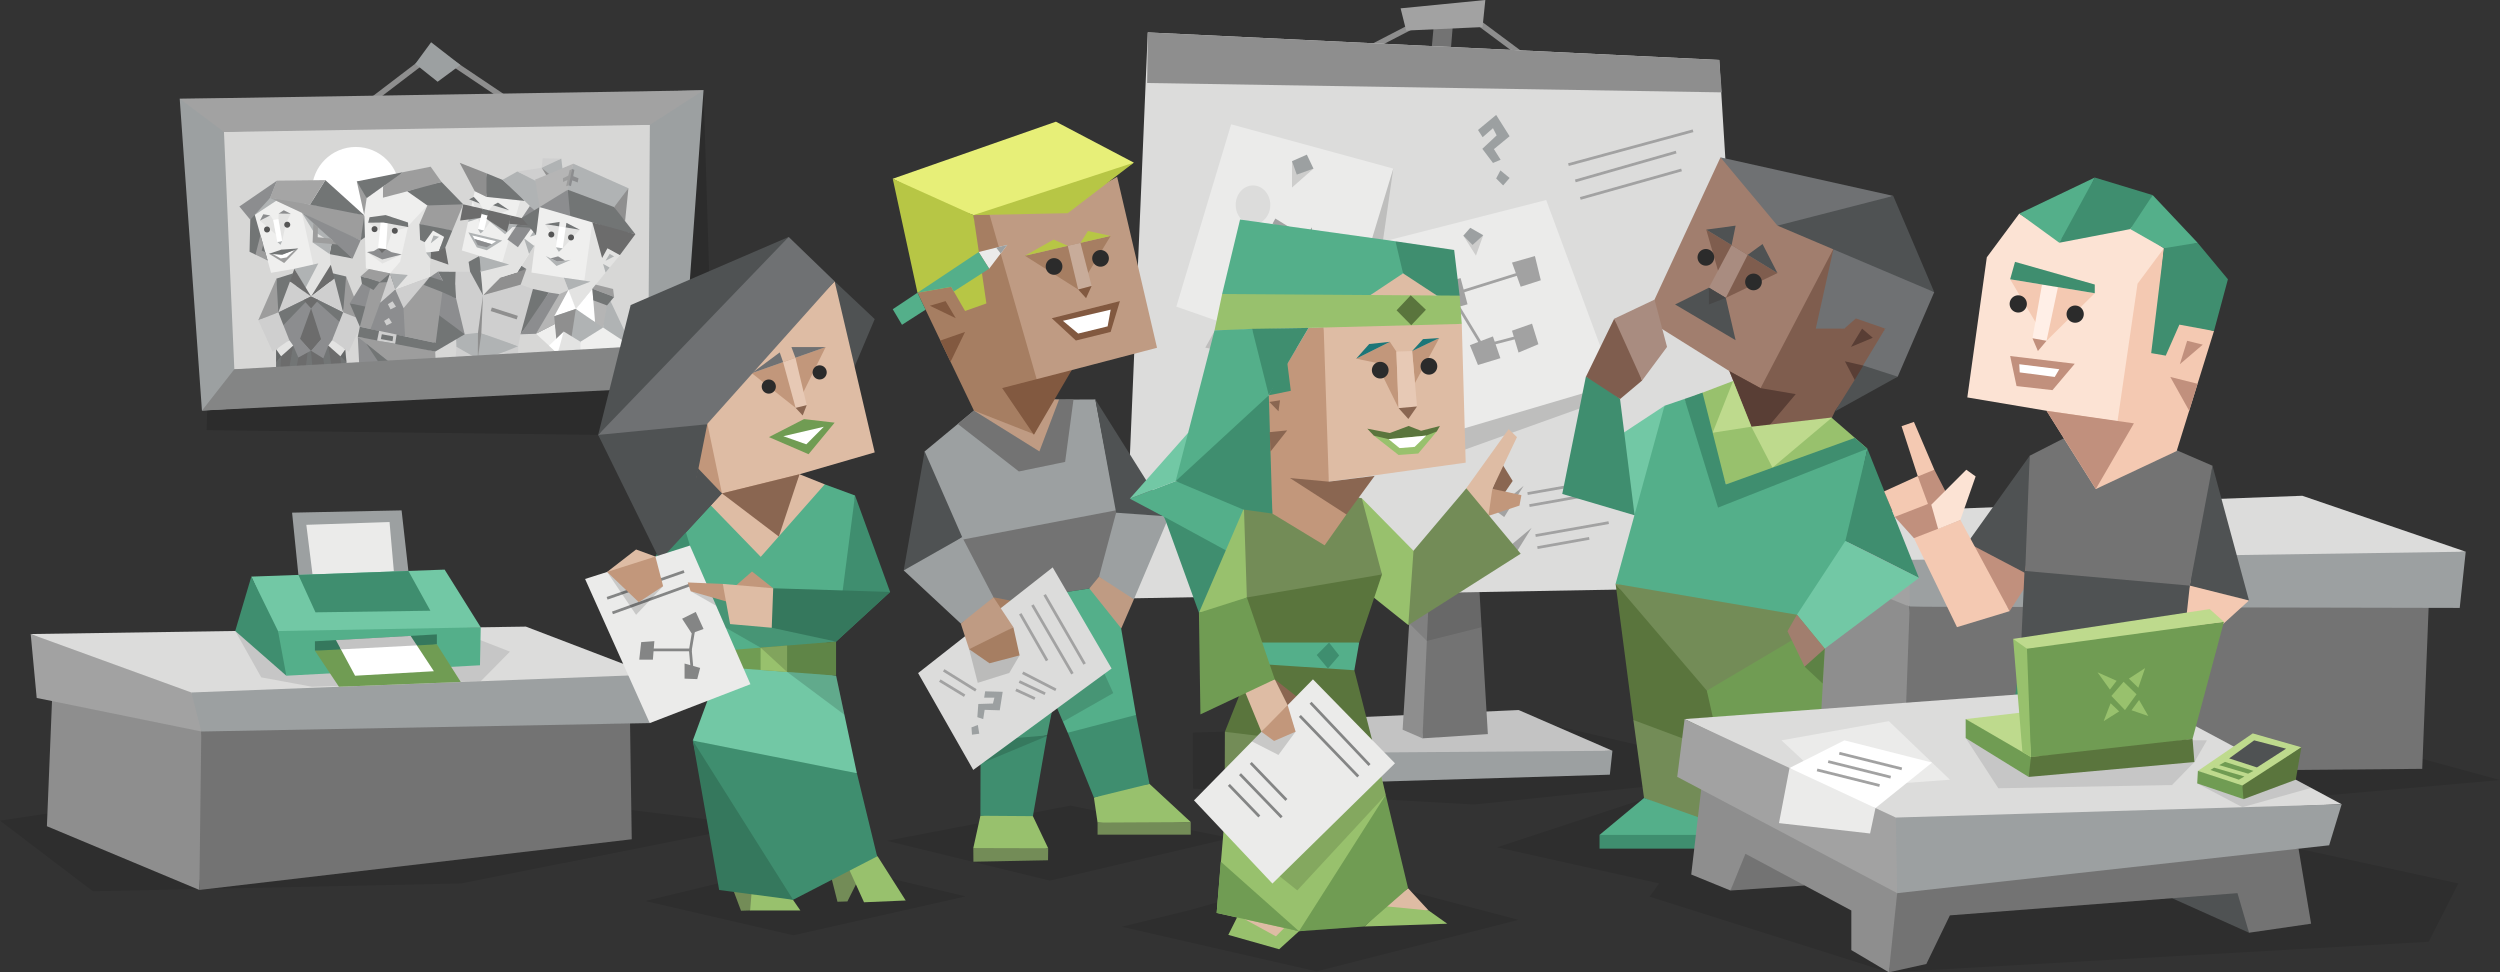<svg id="illustration" xmlns="http://www.w3.org/2000/svg" xmlns:xlink="http://www.w3.org/1999/xlink" viewBox="0 0 899.92 350"><rect x="0" y="0" width="899.92" height="350" fill="#333333" stroke="none"/><defs><style>.cls-1,.cls-37,.cls-46,.cls-47,.cls-75{fill:none;}.cls-1{clip-rule:evenodd;}.cls-10,.cls-11,.cls-12,.cls-13,.cls-14,.cls-15,.cls-16,.cls-17,.cls-2,.cls-20,.cls-21,.cls-22,.cls-23,.cls-24,.cls-25,.cls-27,.cls-28,.cls-29,.cls-3,.cls-30,.cls-31,.cls-33,.cls-34,.cls-35,.cls-36,.cls-37,.cls-38,.cls-39,.cls-4,.cls-40,.cls-41,.cls-42,.cls-43,.cls-44,.cls-45,.cls-5,.cls-51,.cls-6,.cls-65,.cls-66,.cls-67,.cls-68,.cls-69,.cls-7,.cls-70,.cls-71,.cls-72,.cls-73,.cls-74,.cls-77,.cls-78,.cls-79,.cls-8,.cls-80,.cls-81,.cls-9{fill-rule:evenodd;}.cls-2{opacity:0.1;}.cls-3{fill:#8e8e8e;}.cls-32,.cls-4{fill:#737373;}.cls-5,.cls-52{fill:#dcdcdb;}.cls-49,.cls-6{fill:#a2a2a2;}.cls-48,.cls-7{fill:#9ca0a1;}.cls-8{fill:#709c53;}.cls-50,.cls-9{fill:#ebebea;}.cls-10{fill:#72c8a5;}.cls-11,.cls-62{fill:#3f8e6f;}.cls-12,.cls-61{fill:#54af8a;}.cls-13{fill:#35785d;}.cls-14,.cls-18,.cls-45{fill:#fff;}.cls-15{fill:#c3c3c3;}.cls-16{opacity:0.14;}.cls-17{fill:#cdcdcc;}.cls-19{clip-path:url(#clip-path);}.cls-20,.cls-63{fill:#4f5253;}.cls-21{opacity:0.05;}.cls-22{fill:#474747;}.cls-23{fill:#6f7173;}.cls-24,.cls-76{fill:#848585;}.cls-25,.cls-45{opacity:0.2;}.cls-26,.cls-27{fill:#2b2b2b;}.cls-28,.cls-57{fill:#825940;}.cls-29{fill:#bb8e2d;}.cls-30{fill:#e4c728;}.cls-31{fill:#8c7c2f;}.cls-33{fill:#cbac14;}.cls-34{fill:#b2879c;}.cls-35{fill:#734d60;}.cls-36{fill:#593e35;}.cls-37{stroke:#000;stroke-width:1.35px;}.cls-37,.cls-46,.cls-47,.cls-75{stroke-miterlimit:10;}.cls-38{fill:#debca4;}.cls-39{fill:#27788b;}.cls-40{fill:#8a6651;}.cls-41{fill:#3a9fb9;}.cls-42{fill:#369395;}.cls-43{fill:#50a8a9;}.cls-44{fill:#1c7678;}.cls-46{stroke:#8e8e8e;stroke-width:2px;}.cls-47{stroke:#a2a2a2;}.cls-51{opacity:0.13;}.cls-53,.cls-65{fill:#98c16d;}.cls-54,.cls-70{fill:#738c57;}.cls-55{fill:#bf9b83;}.cls-56{fill:#a67e62;}.cls-58{fill:#c8ac9a;}.cls-59{fill:#e7ef78;}.cls-60{fill:#b7c645;}.cls-64,.cls-77{opacity:0.15;}.cls-66{fill:#a17e6e;}.cls-67{fill:#7f5d4e;}.cls-68{fill:#a98c80;}.cls-69{fill:#beda8d;}.cls-71{fill:#5a753d;}.cls-72{opacity:0.17;}.cls-73{fill:#c2977b;}.cls-74{fill:#e7c9b5;}.cls-75{stroke:#848585;}.cls-78{fill:#c1907d;}.cls-79{fill:#f4c9b2;}.cls-80{fill:#fce3d4;}.cls-81{fill:#ffefe7;}</style><clipPath id="clip-path"><polygon class="cls-1" points="74.83 44.94 239.95 41.06 236.51 130.5 81.65 136.36 74.83 44.94"/></clipPath></defs><title>diplomats_Advocate_INFJ_workplace_habits</title><g id="table"><polygon class="cls-2" points="0 295.4 115.92 277.97 271.49 297.01 165.86 318.02 33.42 320.82 0 295.4"/><polygon class="cls-2" points="428.46 327.56 478.75 313.27 546.58 331.11 473.92 349.67 403.79 333.6 428.46 327.56"/><polygon class="cls-2" points="594.58 286.67 538.92 305 597.25 318 593.8 322.77 679.92 350 874.25 339 884.92 318.02 827.4 305.5 671.6 296.51 594.58 286.67"/><polygon class="cls-2" points="232.25 324.33 292.92 309.67 347.58 322.67 285.58 336.67 232.25 324.33"/><polygon class="cls-2" points="319.25 302.67 385.25 290 442.92 301.67 377.92 317 319.25 302.67"/><polygon class="cls-3" points="72.49 261.16 73.82 284.83 71.76 320.35 16.88 297.41 19.1 243.04 72.49 261.16"/><polygon class="cls-4" points="72.49 261.16 71.76 320.35 227.41 302.11 226.79 260.29 72.49 261.16"/><polygon class="cls-5" points="11.05 228.23 72.49 258.76 135.12 250.38 234.44 242.83 189.3 225.56 11.05 228.23"/><polygon class="cls-6" points="68.87 249.27 73.57 257.83 72.49 263.32 13.21 251.24 11.05 228.23 68.87 249.27"/><polygon class="cls-7" points="72.49 263.32 233.88 260.29 234.44 242.83 68.87 249.27 72.49 263.32"/><polygon class="cls-2" points="84.67 227.13 94.04 243.83 112.28 247.2 173.05 245.22 183.58 234.57 160 225.4 84.67 227.13"/><polygon class="cls-8" points="158.97 221.65 163.65 221.47 165 223 159.51 223.26 158.97 221.65"/><polygon class="cls-8" points="158.25 220.21 162.66 220.12 161.49 218.76 157.35 218.76 158.25 220.21"/><polygon class="cls-7" points="107.41 206.94 105.14 184.54 144.56 183.72 147 205.51 129.71 208.3 107.41 206.94"/><polygon class="cls-9" points="112.49 206.76 110.27 188.92 140.22 187.9 141.78 205.7 129.09 207.24 112.49 206.76"/><polygon class="cls-10" points="90.47 207.56 160.05 205.04 173.05 225.81 100.08 229.31 90.47 207.56"/><polygon class="cls-11" points="90.47 207.56 84.67 227.13 103.07 243.24 103.37 233.21 100.08 227.15 90.47 207.56"/><polygon class="cls-12" points="100.08 227.15 103.07 243.24 172.78 239.48 173.05 225.81 100.08 227.15"/><polygon class="cls-13" points="113.36 234.24 113.36 230.84 157.26 228.35 157.26 231.94 135.48 235.24 113.36 234.24"/><polygon class="cls-8" points="113.36 234.24 122 247.2 165.86 245.47 157.26 231.94 113.36 234.24"/><polygon class="cls-11" points="107.41 206.94 113.56 220.42 154.92 219.84 147 205.51 107.41 206.94"/><polygon class="cls-14" points="122 231.49 122.72 233.75 127.82 243.24 156.18 241.62 150.06 232.32 146.73 229.97 122 231.49"/><polygon class="cls-15" points="122.72 233.75 150.06 232.32 147.81 228.89 120.92 230.41 122.72 233.75"/><polygon class="cls-3" points="687.42 218.4 655.42 199.4 655.42 265.78 685.23 278.37 688.58 241.24 687.42 218.4"/><polygon class="cls-5" points="887.58 198.59 828.76 178.46 649.42 185.13 687.42 203.53 748.93 204.97 887.58 198.59"/><polygon class="cls-6" points="687.42 201.53 649.42 185.13 649.42 203.06 687.42 218.4 689.42 209.33 687.42 201.53"/><polygon class="cls-2" points="899.92 280.79 808.93 288.81 651.79 288.03 630.64 267.81 707.5 263.25 845.59 265.98 899.92 280.79"/><polygon class="cls-4" points="874.25 218.17 871.92 276.76 685.23 278.37 687.42 218.4 800.92 212.25 874.25 218.17"/><polygon class="cls-7" points="887.58 198.59 687.42 201.53 687.42 218.4 885.42 218.83 887.58 198.59"/><polygon class="cls-16" points="253.26 32.5 257.08 157.06 74.37 154.84 75.25 125.19 253.26 32.5"/><polygon class="cls-17" points="74.83 44.94 239.95 41.06 236.51 130.5 81.65 136.36 74.83 44.94"/><circle class="cls-18" cx="128.08" cy="68.69" r="15.79"/><g class="cls-19"><polygon class="cls-20" points="118.22 98.02 124.59 99.53 124.69 107.69 123.51 112.46 119.58 105.17 118.22 98.02"/><polygon class="cls-20" points="123.96 122.78 125.98 142.78 125.48 144.28 126.27 145.62 121.74 145.08 117.66 145.92 117.29 143.95 116.38 143 112.82 136.19 108.62 143.57 107.16 144.84 106.5 146.86 103 145.92 99.32 146.53 99.66 144.67 99.33 143.31 99.39 125.74 102.36 117.64 123.96 122.78"/><polygon class="cls-21" points="139.83 150.24 113.55 144.52 88.64 152.53 112.44 160.43 139.83 150.24"/><polygon class="cls-10" points="123.74 145.7 124.1 148.17 125.45 148.77 130.31 148.69 130.31 152.62 119.76 152.72 119.83 148.99 120.56 145.84 123.74 145.7"/><polygon class="cls-13" points="119.83 148.99 121.25 151.84 125.45 148.77 123.74 145.7 122.16 145.02 119.88 145.84 119.83 148.99"/><polygon class="cls-2" points="123.74 145.7 119.88 145.84 119.83 147.87 123.74 145.7"/><polygon class="cls-10" points="100.72 146.59 100.37 149.06 99.02 149.66 96.18 149.59 96.18 153.52 104.71 153.62 104.64 149.89 103.91 146.74 100.72 146.59"/><polygon class="cls-13" points="104.64 149.89 103.21 152.73 101.87 149.74 99.02 149.66 100.72 146.59 102.31 145.92 104.58 146.74 104.64 149.89"/><polygon class="cls-22" points="122.16 124.92 123.95 142.89 121.17 143.38 118.16 124.39 122.16 124.92"/><polygon class="cls-22" points="116.38 128.96 118.13 143.31 116.38 143 112.82 136.19 111.93 126.22 116.38 128.96"/><polygon class="cls-22" points="110.77 126.63 108.62 143.57 104.65 143.72 107.39 128.68 110.77 126.63"/><polygon class="cls-22" points="105.55 124.39 102.19 143.57 100.46 143.41 101.17 128.26 105.55 124.39"/><polygon class="cls-4" points="125.98 142.78 116.38 143 117.66 145.92 126.27 145.62 125.98 142.78"/><polygon class="cls-4" points="108.62 143.57 99.33 143.31 99.32 146.53 106.5 146.86 108.62 143.57"/><polygon class="cls-2" points="100.72 146.59 104.58 146.74 104.64 148.77 100.72 146.59"/><polygon class="cls-23" points="110.63 98.4 123.51 112.46 125.03 113.93 119.58 122.4 118.16 124.39 116.38 128.96 111.93 126.22 107.39 128.68 105.55 124.39 104.13 122.4 102.37 119.83 99.7 110.87 110.63 98.4"/><polygon class="cls-20" points="105.48 98.4 99.5 100.29 99.02 107.69 100.19 112.46 104.13 105.17 105.48 98.4"/><polygon class="cls-20" points="126.92 93.06 118.64 91.47 118.18 89.09 119.6 86.45 122.91 88.54 126.92 93.06"/><polygon class="cls-9" points="91.7 77.33 93.78 87.52 96.34 93.78 97.58 98.2 105.95 96.75 109.58 104.99 111.98 106.72 116.52 102.56 119.6 86.45 108.68 76.61 97.23 71.24 91.7 77.33"/><polygon class="cls-7" points="99.43 72.27 91.65 77.39 94.38 73.11 97.23 71.24 98.67 71.09 99.43 72.27"/><polygon class="cls-5" points="101.57 86.75 102.98 80.24 104.66 76.96 100.31 76.88 100.2 78.84 101.57 86.75"/><polygon class="cls-5" points="98.35 79.19 97.26 77.54 93.58 79.41 99.33 84.45 98.35 79.19"/><polygon class="cls-7" points="99.82 87.09 100.96 88.14 101.57 86.75 99.82 87.09"/><polygon class="cls-5" points="108.68 76.61 112.76 95.27 109.38 98.14 108.11 101.62 107.89 103.03 109.58 104.99 113.76 108.03 118.61 101.73 119.34 97.61 118.64 91.47 118.18 89.09 119.6 86.45 108.68 76.61"/><polygon class="cls-14" points="98.35 79.19 99.82 87.09 101.57 86.75 100.2 78.84 98.35 79.19"/><polygon class="cls-7" points="108.68 76.61 112.69 83.11 116.64 85.61 112.53 87.25 118.64 91.47 119.6 86.45 115.61 82.16 108.68 76.61"/><polygon class="cls-23" points="97.26 77.54 94.76 77.12 93.58 79.41 97.26 77.54"/><polygon class="cls-23" points="100.31 76.88 102.15 75.67 104.66 76.96 100.31 76.88"/><polygon class="cls-24" points="96.81 91.35 102.29 94.69 107.37 89.44 96.81 91.35"/><polygon class="cls-14" points="98.18 91.44 101.59 91.54 106.05 89.96 103.14 92.67 101.06 93.03 98.18 91.44"/><polygon class="cls-20" points="96.81 91.35 101.28 89.86 107.37 89.44 101.59 91.7 96.81 91.35"/><polygon class="cls-24" points="97.23 71.24 108.68 76.61 119.5 82.43 129.82 86.52 131.07 81.14 131.14 77.51 120.27 74.65 111.6 73.65 105.74 72.22 97.23 71.24"/><polygon class="cls-23" points="108.68 76.61 129.82 86.52 126.92 93.06 108.68 76.61"/><polygon class="cls-20" points="111.6 73.65 117.1 64.83 131.14 77.51 111.6 73.65"/><polygon class="cls-20" points="131.14 77.51 136.1 82.03 129.82 86.52 131.14 77.51"/><polygon class="cls-3" points="97.23 71.24 99.7 65.03 117.1 64.83 111.6 73.65 97.23 71.24"/><polygon class="cls-20" points="91.7 77.33 96.34 93.78 94.04 92.15 91.96 91.66 89.83 90.63 90.09 79.1 90.33 77.64 91.7 77.33"/><polygon class="cls-23" points="97.23 71.24 90.09 79.1 86.16 74.33 99.7 65.03 97.23 71.24"/><polygon class="cls-24" points="112.8 80.32 112.53 87.25 121.31 88 118.91 85.83 114.37 85.4 114.45 81.81 112.8 80.32"/><polygon class="cls-24" points="93.76 84.63 91.96 91.66 96.34 93.78 95.48 90.74 94.19 90.2 94.74 88.11 93.76 84.63"/><polygon class="cls-7" points="105.95 96.75 114.59 94.81 109.92 103.75 105.95 96.75"/><polygon class="cls-22" points="119.08 95.3 111.98 106.72 120.36 100.29 119.08 95.3"/><polygon class="cls-15" points="111.98 106.72 104.39 101.3 100.19 112.46 111.98 106.72"/><polygon class="cls-15" points="120.36 100.29 111.98 106.72 123.51 112.46 120.36 100.29"/><polygon class="cls-20" points="111.98 106.72 123.51 117.02 123.51 112.46 111.98 106.72"/><polygon class="cls-20" points="100.19 112.46 101.6 117.49 111.98 106.72 100.19 112.46"/><polygon class="cls-22" points="114.59 108.03 111.98 111.01 109.27 108.03 111.98 106.72 114.59 108.03"/><polygon class="cls-22" points="111.98 111.01 108.04 121.9 111.93 126.22 115.54 122.01 111.98 111.01"/><polygon class="cls-22" points="115.54 122.01 108.04 121.9 111.93 126.22 115.54 122.01"/><polygon class="cls-22" points="105.95 96.75 104.39 101.3 111.98 106.72 105.95 96.75"/><polygon class="cls-24" points="100.19 112.46 99.5 100.29 92.96 115.27 97.78 113.91 100.19 112.46"/><polygon class="cls-15" points="92.96 115.27 98.13 126.63 99.39 125.74 102.19 124.49 104.13 122.4 100.19 112.46 92.96 115.27"/><polygon class="cls-5" points="104.13 122.4 105.55 124.39 101.17 128.26 99.39 125.74 104.13 122.4"/><polygon class="cls-24" points="123.51 112.46 124.59 99.53 130.75 115.27 125.93 113.91 123.51 112.46"/><polygon class="cls-15" points="130.75 115.27 125.58 126.63 124.32 125.74 121.52 124.49 119.58 122.4 123.51 112.46 130.75 115.27"/><polygon class="cls-5" points="119.58 122.4 118.16 124.39 122.54 128.26 124.32 125.74 119.58 122.4"/><polygon class="cls-25" points="122.54 128.26 124.73 130.34 124.32 125.74 122.54 128.26"/><polygon class="cls-25" points="101.17 128.26 99.38 130.34 99.39 125.74 101.17 128.26"/><circle class="cls-26" cx="96.12" cy="82.61" r="1.08"/><path class="cls-27" d="M104.48,80.89a1.08,1.08,0,1,1-2.16,0,1.08,1.08,0,0,1,2.16,0Z"/><polygon class="cls-21" points="148.26 154.5 174.5 146.18 197.75 155.54 175.15 165.06 148.26 154.5"/><polygon class="cls-28" points="173.6 141.18 174.2 143.97 166.53 141.51 163.87 131.51 168.49 134.85 172.53 139.43 173.6 141.18"/><polygon class="cls-28" points="167.93 146.18 168.97 150.04 171.28 153.35 176.23 153.93 177.34 148.91 167.93 146.18"/><polygon class="cls-29" points="176.23 153.93 168.97 150.04 165.11 150.29 162.95 152.7 166.53 155.14 176.23 155.55 176.23 153.93"/><polygon class="cls-30" points="162.95 152.7 162.95 154.24 166.97 156.92 176.23 155.55 176.23 153.93 167.31 154.6 162.95 152.7"/><polygon class="cls-31" points="172.53 139.43 174.2 143.97 179.93 146.08 185.42 147.29 187.03 135.78 176.41 137.65 172.53 139.43"/><polygon class="cls-30" points="174.2 143.97 185.42 147.29 185.06 150.61 180.22 150.48 176.03 149.32 174.2 143.97"/><polygon class="cls-28" points="176.03 149.32 176.23 155.55 179.71 155.02 184.64 155.95 185.06 150.61 176.03 149.32"/><polygon class="cls-29" points="180.83 153.93 178.26 154.81 176.23 155.55 175.97 157.48 180.86 158.84 185.95 157.48 185.3 156.09 180.83 153.93"/><polygon class="cls-30" points="175.97 157.48 175.95 159.14 181.12 160.57 186.15 159.14 185.95 157.48 180.86 158.27 175.97 157.48"/><polygon class="cls-28" points="167.93 135.17 172.53 139.43 175.38 138.76 173.73 132.91 171.99 129.21 169.53 132 167.93 135.17"/><polygon class="cls-15" points="171.99 129.21 167.93 135.17 163.87 131.51 164.29 124.83 168.44 126.65 171.99 129.21"/><polygon class="cls-15" points="171.99 129.21 175.38 138.76 187.03 135.78 186.43 132.83 186.54 124.63 171.99 129.21"/><polygon class="cls-7" points="164.14 120.67 164.29 124.83 171.99 129.21 172.67 119.73 168.83 119.66 164.14 120.67"/><polygon class="cls-7" points="172.67 119.73 178.83 121.48 186.54 124.63 182.29 126.36 177.34 128.13 171.99 129.21 172.67 119.73"/><polygon class="cls-15" points="169.22 97.79 164 97.85 163.58 107.56 164.14 120.67 172.67 119.73 173.86 106.26 171.79 101.31 169.22 97.79"/><polygon class="cls-15" points="187.43 102.46 191.84 104.02 190.25 112.66 187.37 120.34 186.54 124.63 172.67 119.73 173.86 106.26 180.68 103.94 187.43 102.46"/><polygon class="cls-4" points="179.71 99.63 186.21 97.97 187.69 97.17 189.47 96.84 187.43 102.46 173.86 106.26 179.71 99.63"/><polygon class="cls-20" points="189.47 96.84 187.67 95.69 186.53 96.61 186.21 97.97 189.47 96.84"/><polygon class="cls-20" points="172.61 92.11 168.68 94.27 169.22 97.79 173.86 106.26 173.61 97.64 172.61 92.11"/><polygon class="cls-20" points="187.37 120.34 191.84 104.02 197.59 105.29 193.06 113.08 187.37 120.34"/><polygon class="cls-23" points="197.59 105.29 201.35 105.88 200.97 119.84 187.37 120.34 197.59 105.29"/><polygon class="cls-20" points="164 97.85 163.64 108.89 157.64 97.79 164 97.85"/><polygon class="cls-23" points="157.64 97.79 150.99 102.3 153.45 106.26 155.61 110.94 163.64 108.89 157.64 97.79"/><polygon class="cls-29" points="151.53 96.44 144.45 100.39 149.3 112.53 155.61 110.94 151.53 96.44"/><rect class="cls-32" x="180.83" y="107.91" width="1.35" height="9.82" transform="translate(18.59 251.13) rotate(-72.19)"/><polygon class="cls-4" points="173.86 106.26 173.27 119.91 171.99 129.21 172.05 119.8 173.86 106.26"/><polygon class="cls-31" points="182.08 134.32 184.31 136.47 187.03 135.78 186.43 132.83 184.32 133.61 182.08 134.32"/><polygon class="cls-28" points="184.31 136.47 186.47 138.51 187.03 135.78 184.31 136.47"/><polygon class="cls-9" points="188.89 72.32 175.12 70.87 170.88 68.81 166.25 90.16 172.61 92.11 173.47 94.87 173.05 97.8 180.19 99.86 186.21 97.97 195.19 83.97 197.36 80.63 188.89 72.32"/><polygon class="cls-5" points="187.31 72.15 180.79 94.5 172.61 92.11 173.36 94.98 173.05 97.8 173.86 106.26 180.19 99.86 186.21 97.97 192.27 88.53 188.66 85.82 191.73 81.46 195.19 83.97 197.36 80.63 190.74 74.14 188.89 72.32 187.31 72.15"/><polygon class="cls-5" points="174.2 82.99 178.19 77.31 183.26 75.67 177.46 73.88 175.97 75.69 174.2 82.99"/><polygon class="cls-5" points="173.8 75.17 172.77 73.32 170.13 72.27 172.57 80.23 173.8 75.17"/><polygon class="cls-7" points="188.66 85.82 192.27 88.53 190.44 91.38 188.66 85.82"/><polygon class="cls-7" points="175.21 78.82 181.81 84.33 184.52 81.72 185.68 81.67 186.22 80.88 183.26 80.57 175.21 78.82"/><polygon class="cls-7" points="173.01 78.4 168.48 79.88 168.67 78.99 169.56 77.4 173.01 78.4"/><polygon class="cls-23" points="190.74 74.14 182.64 86.2 186.43 88.99 191.73 81.46 195.19 83.97 197.36 80.63 193.87 76.39 190.74 74.14"/><rect class="cls-18" x="170.24" y="77.96" width="7.52" height="2.23" transform="translate(56.59 229.89) rotate(-76.54)"/><polygon class="cls-22" points="184.04 77.62 194.91 80.24 195.19 83.97 191.73 81.46 183.26 80.57 183.35 78.92 184.04 77.62"/><polygon class="cls-20" points="173.8 75.17 175.97 75.69 176.08 76.61 175.51 77.58 173.35 77.04 173.11 76.25 173.8 75.17"/><path class="cls-22" d="M173.8,75.17,173,78.4l-7.37,1,1.11-5.85Zm2.17.52L184,77.62l-1.57,5.91-7.26-4.71Z"/><polygon class="cls-7" points="190.78 85.22 192.27 82.99 193.25 84.47 190.78 85.22"/><polygon class="cls-20" points="183.26 75.67 179.24 72.93 177.46 73.88 183.26 75.67"/><polygon class="cls-20" points="172.77 73.32 170.54 70.87 168.87 71.76 172.77 73.32"/><polygon class="cls-7" points="168.59 83.64 180.8 86.59 175.22 90.08 171.64 89.05 168.59 83.64"/><polygon class="cls-14" points="170 84.77 178.57 86.84 176.97 87.89 170.85 86.05 170 84.77"/><polygon class="cls-7" points="172.03 82.47 172.96 84.01 174.2 82.99 172.03 82.47"/><polygon class="cls-20" points="188.89 72.32 186.12 69.09 180.86 64.74 175.12 62.39 174.65 66.73 175.12 70.87 188.89 72.32"/><polygon class="cls-4" points="175.12 62.39 165.47 58.6 170.88 68.81 175.12 70.87 175.12 62.39"/><polygon class="cls-7" points="180.86 64.74 186.21 61.73 194.79 65.46 200.32 68.97 197.36 80.63 190.74 74.14 188.89 72.32 180.86 64.74"/><polygon class="cls-15" points="186.21 61.73 194.97 60.39 198.19 64.81 200.32 68.97 186.21 61.73"/><polygon class="cls-7" points="194.97 60.39 197.92 58.53 202.05 57.1 203.27 67.41 198.46 63.96 194.97 60.39"/><polygon class="cls-4" points="194.97 60.39 203.27 67.41 200.32 68.97 194.97 60.39"/><polygon class="cls-20" points="185.68 81.67 191.35 82.01 191.73 81.46 186.2 80.9 185.68 81.67"/><polygon class="cls-15" points="194.97 60.39 202.05 57.1 195.35 56.99 194.97 60.39"/><polygon class="cls-7" points="172.61 92.11 183.31 95.24 173.05 97.8 172.61 92.11"/><polygon class="cls-33" points="166.53 141.51 174.2 143.97 176.03 149.32 167.93 146.18 166.53 141.51"/><polygon class="cls-23" points="170.85 86.05 171.96 88.24 175.21 88.99 176.97 87.89 170.85 86.05"/><polygon class="cls-21" points="168.79 149.78 143.07 143.12 117.91 150.28 143.34 159.18 168.79 149.78"/><polygon class="cls-23" points="128.8 121.25 134.5 124.72 143.44 130.15 137.42 147.2 129.93 143.79 128.8 121.25"/><polygon class="cls-34" points="148.26 147.17 143 132.65 149.84 131.28 157.05 134.99 156.73 147.77 152.3 149.17 148.26 147.17"/><polygon class="cls-35" points="148.26 147.17 147.65 153.63 158.34 153.13 156.73 147.77 148.26 147.17"/><polygon class="cls-20" points="125.89 109.17 129.53 117.62 133.25 115.12 133.4 110.76 128.79 109.23 125.89 109.17"/><polygon class="cls-23" points="132.47 98.6 125.89 109.17 133.4 110.76 134.81 108.72 137.64 102.08 132.47 98.6"/><polygon class="cls-24" points="128.8 121.25 141.3 122.81 156.66 126.56 157.05 134.99 143 132.65 128.8 121.25"/><polygon class="cls-20" points="131.79 123.65 140.9 137.35 143 132.65 131.79 123.65"/><polygon class="cls-36" points="129.93 143.79 124.94 150.6 137.51 150.03 137.42 147.2 129.93 143.79"/><polygon class="cls-23" points="156.74 121.28 157.57 113.12 159.23 105.17 164.18 107.41 167.28 120.33 156.74 121.28"/><polygon class="cls-20" points="167.28 120.33 157.57 113.12 155.41 118.98 156.66 126.56 167.28 120.33"/><polygon class="cls-22" points="160.29 89.09 157.99 87.74 154.1 90.16 154.85 92.97 161.41 95.26 160.29 89.09"/><polygon class="cls-24" points="146.12 99.74 141.23 99.3 134.21 100.37 129.53 117.62 156.84 123.47 159.23 105.17 156.78 103.49 154.7 99.64 146.12 99.74"/><polygon class="cls-20" points="152.53 102.56 159.23 105.17 164.18 107.41 163.85 102.46 154.7 99.64 152.53 102.56"/><polygon class="cls-20" points="130.28 102.12 141.89 101.37 140.4 98.4 132.47 98.6 130.28 102.12"/><polygon class="cls-15" points="145.26 110.93 143.25 108.36 142.29 104.21 154.7 99.64 145.26 110.93"/><polygon class="cls-15" points="142.29 104.21 140.64 106.65 136.83 109.02 140.4 98.4 142.29 104.21"/><polygon class="cls-23" points="136.83 109.02 133.38 118.45 145.8 121.12 145.26 110.93 142.29 104.21 136.83 109.02"/><polygon class="cls-9" points="131.74 71.31 131.14 77.51 131.71 96.61 141.2 98.58 143.33 101.25 142.29 104.21 154.7 99.64 154.91 90.75 158.03 90.34 160.07 85.18 155.87 82.78 152.95 86.84 151.41 86.18 151.21 80.64 154.14 73.92 146.67 68.58 138.06 70.85 138.06 66.54 131.74 71.31"/><polygon class="cls-5" points="153.83 73.96 146.94 81.35 144.04 94.19 140.4 98.4 143.31 101.98 142.29 104.21 154.7 99.64 154.9 90.9 153.33 90.91 152.86 87.18 151.23 86.38 150.96 80.63 153.83 73.96"/><polygon class="cls-5" points="138.35 84.07 132.53 80.17 137.97 78.76 146.95 81.75 141.23 83.35 138.94 89.66 138.35 84.07"/><polygon class="cls-5" points="144.61 91.6 137.64 94.89 132.1 90.72 137.61 91.69 144.61 91.6"/><polygon class="cls-23" points="144.61 91.6 140.91 90.76 138.94 89.66 136.1 89.43 134.54 90.36 132.1 90.72 137.59 93.39 144.61 91.6"/><polygon class="cls-14" points="139.59 79.55 138.94 89.66 136.1 89.43 137.07 79.55 139.59 79.55"/><polygon class="cls-20" points="146.95 81.75 137.99 80.1 132.53 80.17 133.04 78.2 138.82 77.42 146.88 80.1 146.95 81.75"/><polygon class="cls-22" points="136.11 89.42 137.5 91.07 138.94 89.66 136.11 89.42"/><polygon class="cls-7" points="158.05 85.24 156.05 84.76 155.03 87.59 158.05 85.24"/><polygon class="cls-7" points="140.4 98.4 146.78 98.99 142.29 104.21 140.4 98.4"/><polygon class="cls-7" points="155.06 90.73 153.33 90.91 154.85 92.97 155.06 90.73"/><polygon class="cls-24" points="131.99 71.32 131.12 68.36 128.43 65.29 131.1 77.37 131.99 71.32"/><polygon class="cls-24" points="153.83 73.96 159.16 72.52 166.75 73.55 162.84 82.97 156.2 82.15 150.96 80.63 153.83 73.96"/><polygon class="cls-15" points="141.29 108.45 139.63 109.5 140.57 111.37 142.54 110.39 141.29 108.45"/><polygon class="cls-15" points="139.99 114.44 141.07 116.18 139.13 117.16 138.26 115.53 139.99 114.44"/><polygon class="cls-20" points="156.84 123.47 129.53 117.62 128.8 121.25 156.66 126.56 156.84 123.47"/><path class="cls-15" d="M135.74,122.61l6.51,1.13.51-3.33-6.3-1.31Zm1.71-2.29,4.1.77-.25,1.72-4.2-.75Z"/><polygon class="cls-20" points="131.99 71.32 137.88 67.1 141.21 65.34 145.04 61.99 128.43 65.29 131.99 71.32"/><polygon class="cls-20" points="153.83 73.96 146.59 68.87 152.62 66.8 158.95 65.52 166.75 73.55 153.83 73.96"/><polygon class="cls-24" points="145.04 61.99 155.02 60 158.95 65.52 146.59 68.87 137.85 71.16 137.88 67.1 145.04 61.99"/><polygon class="cls-20" points="150.96 80.63 162.84 82.97 160.29 89.09 158.03 90.34 159.87 85.25 155.86 83.02 152.86 87.18 151.23 86.38 150.96 80.63"/><path class="cls-37" d="M157,72.69"/><polygon class="cls-24" points="132.81 96.84 129.84 99.44 136.66 101.59 140.4 98.4 132.81 96.84"/><polygon class="cls-20" points="129.84 99.44 130.28 102.12 134.45 104.39 136.66 101.59 129.84 99.44"/><circle class="cls-26" cx="134.83" cy="82.48" r="1.08"/><circle class="cls-26" cx="142.12" cy="83.07" r="1.08"/><polygon class="cls-20" points="194.23 74.54 187.84 78.44 192.97 84.63 194.23 79.58 194.23 74.54"/><polygon class="cls-7" points="221.06 74.54 223.4 72.75 226.22 67.76 206.38 58.92 204.64 64.19 204.37 68.29 213.16 73.02 221.06 74.54"/><polygon class="cls-6" points="206.38 58.92 192.62 64.66 194.23 74.54 200.11 72.06 204.37 68.29 206.38 58.92"/><polygon class="cls-4" points="226.22 67.76 225.01 79.58 222.27 77.23 221.06 74.54 226.22 67.76"/><polygon class="cls-23" points="205.97 60.82 206.76 61.14 206.34 63.41 208.24 64.18 207.95 65.68 205.97 64.93 205.53 67.01 204.71 66.73 204.64 64.19 205.97 60.82"/><polygon class="cls-24" points="205.97 60.82 205.03 61.28 204.58 63.22 202.65 64.15 202.67 65.5 204.26 64.79 203.82 67.02 204.71 66.73 205.97 60.82"/><polygon class="cls-9" points="199.75 116.62 200.73 121.27 200.73 127.29 192.96 120.13 199.75 116.62"/><polygon class="cls-6" points="204.64 104.4 201.35 105.88 192.96 120.13 199.75 116.62 199.99 113.68 204.64 104.4"/><polygon class="cls-2" points="232 167.76 207.56 164.36 178.82 167.5 201.59 169.9 232 167.76"/><polygon class="cls-38" points="205.9 153.31 204.19 154.56 203.94 156.15 199.73 162.23 198.8 162.68 198 161.66 198.8 154.06 205.9 153.31"/><polygon class="cls-38" points="210.43 152.86 211.31 154.06 210.97 155.52 212.44 162.69 213.71 163.1 214.36 161.78 216.99 152.19 210.43 152.86"/><polygon class="cls-39" points="198 161.66 194.12 165.09 196.15 166.82 200.48 167.13 199.73 162.23 198 161.66"/><polygon class="cls-39" points="212.44 162.69 211.92 167.94 217.08 167.13 217.16 165.7 214.36 161.78 212.44 162.69"/><polygon class="cls-40" points="198.8 154.06 203.94 156.14 205.9 153.31 202.35 152.97 198.8 154.06"/><polygon class="cls-40" points="216.99 152.19 210.97 155.52 210.43 152.86 213.37 152.19 216.99 152.19"/><polygon class="cls-41" points="200.48 167.13 194.12 165.09 191.81 167.13 200.48 167.13"/><polygon class="cls-41" points="211.92 167.94 217.16 165.7 218.76 167.94 211.92 167.94"/><polygon class="cls-6" points="213.23 103.94 219.05 106.89 218.63 112.93 217.08 117.92 215.17 117.14 207.28 111.21 213.23 103.94"/><polygon class="cls-9" points="194.23 74.54 191.29 98.1 202.93 99.97 207.28 111.21 216.6 98.12 223.13 91.83 218.66 89.37 216.74 92.88 213.23 80.05 209.39 77.74 202.65 75.17 194.23 74.54"/><polygon class="cls-5" points="213.23 80.05 210.34 101.07 202.93 99.97 205.26 102.18 204.64 104.4 207.28 111.21 223.13 91.83 218.66 89.37 216.74 92.88 216.29 86.75 213.23 80.05"/><polygon class="cls-5" points="196.18 80.69 200.48 86.61 202.55 89.38 208.74 82.71 196.18 80.69"/><polygon class="cls-14" points="203.64 81.87 202.55 89.38 200.11 89.04 201.25 81.48 203.64 81.87"/><polygon class="cls-7" points="200.11 89.04 201.17 90.66 202.55 89.38 200.11 89.04"/><polygon class="cls-7" points="202.93 99.97 204.64 104.4 212.56 101.36 202.93 99.97"/><polygon class="cls-7" points="217.08 94.99 217.99 98.12 219.46 96.31 217.08 94.99"/><polygon class="cls-7" points="217.96 93.88 219.46 91.4 221.06 92.29 217.96 93.88"/><polygon class="cls-20" points="205.26 77.74 203.88 73.02 204.37 68.29 221.06 74.54 228.71 84.31 220.97 82.71 213.23 80.05 209.77 79.04 205.26 77.74"/><polygon class="cls-22" points="213.23 80.05 216.74 92.88 218.66 89.37 223.13 91.83 228.71 84.31 213.23 80.05"/><polygon class="cls-23" points="204.37 68.29 194.23 74.54 205.26 77.74 204.37 68.29"/><polygon class="cls-20" points="203.64 81.87 203.89 80.21 208.74 82.71 203.64 81.87"/><polygon class="cls-20" points="201.25 81.48 196.18 80.69 201.43 79.88 201.25 81.48"/><polygon class="cls-7" points="205.48 93.56 200.34 95.75 196.46 92.16 200.61 94.17 205.48 93.56"/><polygon class="cls-23" points="203.39 93.82 200.9 92.28 198.18 92.99 200.61 94.17 203.39 93.82"/><polygon class="cls-14" points="207.28 111.21 211 114.41 214.21 115.96 213.23 103.94 207.28 111.21"/><polygon class="cls-14" points="204.64 104.4 199.5 113.84 202.93 113.44 207.28 111.21 204.64 104.4"/><polygon class="cls-7" points="219.05 106.89 227.47 124.74 220.44 120.79 217.08 117.92 219.05 106.89"/><polygon class="cls-7" points="207.28 111.21 213.03 115.15 214.21 115.96 215.04 116.53 217.08 117.92 217.95 122.45 220.69 127 223.13 133.11 214.21 133.11 204.19 131.32 201.71 129.94 199.5 113.84 207.28 111.21"/><polygon class="cls-4" points="207.28 111.21 204.19 131.32 201.07 131.02 200.97 129.94 201.84 128.98 200.73 127.29 199.5 113.84 207.28 111.21"/><polygon class="cls-42" points="204.19 131.32 209.38 140.69 218.08 148.86 223.13 133.11 204.19 131.32"/><polygon class="cls-43" points="204.19 131.32 199.5 146.97 199.5 152.97 216.99 152.19 218.08 148.86 204.19 131.32"/><polygon class="cls-42" points="216.99 152.19 199.5 146.97 198.8 154.06 216.99 152.19"/><polygon class="cls-44" points="220.69 127 220.05 125.39 208.44 125.39 204.19 131.32 220.69 127"/><polygon class="cls-44" points="204.19 131.32 200.97 129.94 200.73 127.29 206.47 126.64 204.19 131.32"/><polygon class="cls-42" points="204.19 131.32 199.5 146.97 200.97 129.94 204.19 131.32"/><polygon class="cls-9" points="217.08 117.92 208.94 123.02 208.44 124.59 208.94 126.37 227.47 124.74 217.08 117.92"/><polygon class="cls-40" points="200.73 127.29 204.19 131.32 208.94 126.37 204.64 125.85 200.73 127.29"/><polygon class="cls-5" points="208.94 123.02 202.93 119.34 201.11 123.75 200.73 127.29 208.94 126.37 208.94 123.02"/><polygon class="cls-14" points="202.93 119.34 197.63 124.43 200.73 127.29 202.93 119.34"/><polygon class="cls-24" points="214.44 102.46 220.69 104.02 221.06 106.89 213.23 103.94 214.44 102.46"/><polygon class="cls-20" points="221.06 106.89 218.5 109.95 213.57 108.11 213.23 103.94 221.06 106.89"/><circle class="cls-26" cx="198.46" cy="84.42" r="1.08"/><circle class="cls-26" cx="205.55" cy="85.47" r="1.08"/></g><polygon class="cls-45" points="73.83 44.44 238.95 40.56 235.51 130 80.65 135.86 73.83 44.44"/><line class="cls-46" x1="153.65" y1="21.02" x2="127.36" y2="41.06"/><line class="cls-46" x1="162.37" y1="22.32" x2="190.27" y2="41.06"/><polygon class="cls-7" points="155.19 15.21 149.48 23 157.53 29.43 165.72 23.38 155.19 15.21"/><path class="cls-7" d="M64.69,35.57l8,112.22L163.13,142l82.43-2.9,7.7-106.63-93.15,2.81Zm168.69,88.86-69.83,7.8-79.2.69-3.73-85.4,79.79-3.93,73.52,1.35Z"/><polygon class="cls-6" points="253.26 32.5 233.93 44.94 80.62 47.52 64.69 35.57 253.26 32.5"/><polygon class="cls-24" points="84.35 132.92 72.71 147.79 245.56 139.13 233.38 124.43 84.35 132.92"/><line class="cls-46" x1="509.17" y1="9" x2="487.92" y2="20"/><line class="cls-46" x1="531.67" y1="7.75" x2="552.16" y2="23"/><polygon class="cls-4" points="514.67 25 516.17 8.5 522.92 9.75 521.67 25 514.67 25"/><polygon class="cls-6" points="506.17 11 533.67 9.75 534.67 0 504.17 3 506.17 11"/><polygon class="cls-2" points="429.37 263.7 554.42 259.96 634.93 278.75 530.58 289.6 429.42 283.88 429.37 263.7"/><polygon class="cls-15" points="475.3 258.78 546.67 255.59 580.42 270.25 481.93 272.96 475.3 258.78"/><polygon class="cls-7" points="481.93 270.96 580.42 270.25 579.49 278.86 481.93 281.79 481.93 270.96"/><polygon class="cls-3" points="512.04 265.78 504.9 262.67 509.25 191.98 517.93 200.5 512.04 265.78"/><polygon class="cls-4" points="531.9 201.69 535.58 264.25 512.04 265.78 514.93 201.46 531.9 201.69"/><polygon class="cls-2" points="507.26 224.41 513.62 230.71 533.32 225.77 531.9 201.69 517.93 200.5 509.25 191.98 507.26 224.41"/><polygon class="cls-24" points="475.3 258.78 473.3 270.25 481.93 281.79 483.93 275 481.93 270.96 475.3 258.78"/><polygon class="cls-5" points="413.16 11.67 618.87 21.58 630.64 211.35 404.55 215.43 413.16 11.67"/><polygon class="cls-3" points="619.79 33.25 618.87 21.58 413.16 11.67 412.94 29.88 619.79 33.25"/><line class="cls-47" x1="564.58" y1="59.26" x2="609.44" y2="47.08"/><line class="cls-47" x1="567.06" y1="65.12" x2="603.36" y2="54.75"/><line class="cls-47" x1="568.86" y1="71.43" x2="605.3" y2="61.18"/><polygon class="cls-48" points="532.03 46.79 538.57 41.37 543.41 49.04 537.76 53.68 540.18 57.51 537.43 58.66 533.59 53.57 538.75 48.73 537.42 46.14 533.7 49.4 532.03 46.79"/><polygon class="cls-48" points="538.57 64.25 540.1 61.34 543.42 64.06 541.08 66.75 538.57 64.25"/><line class="cls-47" x1="549.87" y1="177.67" x2="576.21" y2="173"/><line class="cls-47" x1="550.54" y1="182" x2="569.21" y2="178.67"/><polygon class="cls-49" points="535.58 181.75 541.46 186.13 548.46 174.88 540.08 181.88 535.58 181.75"/><line class="cls-47" x1="552.75" y1="192.79" x2="579.08" y2="188.13"/><line class="cls-47" x1="553.42" y1="197.13" x2="572.08" y2="193.79"/><polygon class="cls-49" points="538.46 196.88 544.33 201.25 551.33 190 542.96 197 538.46 196.88"/><polygon class="cls-16" points="498.25 88 512.04 167.31 576.71 144.14 572.46 128.12 498.25 88"/><polygon class="cls-50" points="498.25 86.87 556.58 72 581.08 138.25 518.42 156.75 498.25 86.87"/><polygon class="cls-51" points="533.92 84.67 531.29 92.01 526.75 84.83 531.29 85.44 533.92 84.67"/><polygon class="cls-7" points="529.25 82 533.92 84.67 530.08 88.17 526.75 84.83 529.25 82"/><polyline class="cls-47" points="547.94 98.15 522.4 106.13 533.65 124.64 547.27 121.1"/><polygon class="cls-49" points="516.52 102.88 525.77 100.1 528.27 109.54 520.29 111.79 516.52 102.88"/><polygon class="cls-49" points="544.27 94.52 552.52 92.17 554.64 100.89 547.4 103.21 544.27 94.52"/><polygon class="cls-49" points="529.11 124.25 537.4 121.1 540.09 128.93 532.02 131.39 529.11 124.25"/><polygon class="cls-49" points="544.27 119.04 551.48 116.5 553.77 123.91 546.62 126.91 544.27 119.04"/><polygon class="cls-16" points="501.54 60.69 490.55 137.35 433.86 125.13 444.28 106.66 501.54 60.69"/><polygon class="cls-9" points="443.17 44.75 501.54 60.69 480.42 130.26 423.44 110.38 443.17 44.75"/><polygon class="cls-51" points="465.08 58.01 465.08 67.5 472.81 60.69 465.08 58.01"/><polygon class="cls-7" points="465.08 58.01 470.42 55.67 472.81 60.69 466.8 62.85 465.08 58.01"/><ellipse class="cls-52" cx="451.04" cy="73.76" rx="6.23" ry="7.01"/><ellipse class="cls-52" cx="479.42" cy="96.2" rx="6.5" ry="7.37"/><ellipse class="cls-52" cx="450.73" cy="106.66" rx="6.46" ry="6.79"/><polygon class="cls-6" points="459.08 78.67 469.92 85.33 472.25 81.83 472.58 89.67 465.25 90.17 468.08 87 458.08 80.5 459.08 78.67"/><polygon class="cls-6" points="451.42 83.5 453.75 83.67 453.08 93.5 456.58 93.67 451.58 97.17 447.75 92.83 450.75 93.33 451.42 83.5"/><polygon class="cls-53" points="371.81 293.79 377.31 305.34 361.36 309.17 350.36 305.27 352.91 293.65 363.19 291.79 371.81 293.79"/><polygon class="cls-54" points="377.31 305.34 377.26 309.67 350.4 310.19 350.36 305.27 377.31 305.34"/><polygon class="cls-53" points="393.77 287.1 395.09 296.1 407.99 297.08 428.63 295.92 413.78 282.18 403.7 283.61 393.77 287.1"/><polygon class="cls-54" points="395.09 296.1 395.09 300.46 428.63 300.46 428.63 295.92 395.09 296.1"/><polygon class="cls-32" points="356.69 176.51 332.85 162.49 350.58 218.19 400.87 210.5 401.96 183.65 387.4 161.94 366.86 143.91 356.69 176.51"/><polygon class="cls-48" points="350.58 147.8 332.85 162.49 336.22 196.19 401.96 183.65 394.29 143.78 366.86 143.91 350.58 147.8"/><polygon class="cls-32" points="350.58 147.8 344.77 152.61 366.77 169.71 383.41 166.27 386.42 143.85 381.21 143.84 350.58 147.8"/><polygon class="cls-55" points="350.58 147.8 374.15 162.49 381.21 143.84 361.47 142.85 350.58 147.8"/><polygon class="cls-55" points="402.13 63.65 416.49 125.19 385.78 133.22 371.29 148 359.48 143.13 331.37 105.8 342.38 103.24 347.39 111.94 354.74 111.2 350.4 77.43 385.44 73.14 402.13 63.65"/><polygon class="cls-56" points="356.06 76.74 373.26 136.83 381.77 137.22 372.23 156.31 350.58 147.8 330.26 105.38 342.38 101.9 347.39 110.61 353.73 109.23 350.4 77.43 356.06 76.74"/><polygon class="cls-57" points="385.78 133.22 360.74 139.69 372.17 156.5 385.78 133.22"/><polygon class="cls-57" points="338.48 122.58 347.39 119.48 342.16 130.26 338.48 122.58"/><polygon class="cls-57" points="344.05 114.55 340.38 108.39 334.71 110.06 344.05 114.55"/><polygon class="cls-56" points="399.8 84.91 388.11 104.21 368.92 92.06 399.8 84.91"/><polygon class="cls-58" points="388.93 87.42 392.95 102.94 388.11 104.21 384.36 88.48 388.93 87.42"/><polygon class="cls-57" points="392.95 102.94 390.95 107.34 388.11 104.21 392.95 102.94"/><polygon class="cls-59" points="408.14 58.54 384.36 74.07 350.4 77.43 338.24 73.29 321.36 64.34 380.1 43.8 408.14 58.54"/><polygon class="cls-60" points="350.4 77.43 355.07 109.23 347.39 111.94 342.38 103.24 330.26 105.38 321.36 64.34 350.4 77.43"/><polygon class="cls-60" points="350.4 77.43 408.14 58.54 384.36 76.74 350.4 77.43"/><polygon class="cls-60" points="368.92 92.06 379.27 86.23 384.36 88.48 368.92 92.06"/><polygon class="cls-60" points="388.93 87.42 391.62 83.15 399.8 84.91 388.93 87.42"/><polygon class="cls-57" points="378.6 114.55 403.13 108.39 399.8 119.48 387.28 122.58 378.6 114.55"/><polygon class="cls-18" points="382.61 115.48 399.8 111.47 398.71 117.48 388.11 120.07 382.61 115.48"/><polygon class="cls-50" points="352.27 90.72 362.58 88.14 356.07 96.71 352.27 90.72"/><polygon class="cls-48" points="358.59 89.14 360.21 91.26 362.58 88.14 358.59 89.14"/><polygon class="cls-61" points="342.38 103.24 343.34 104.91 356.07 96.71 352.27 90.72 330.26 105.38 342.38 103.24"/><polygon class="cls-61" points="330.26 105.38 321.36 111.31 324.69 116.92 333.17 111.47 330.26 105.38"/><polygon class="cls-61" points="350.58 218.19 351.81 240.79 352.61 268.78 376.89 264.72 378.96 254.53 374.68 241.47 384.35 263.76 400.29 271.44 403.99 270.55 408.93 257.34 400.87 210.5 350.58 218.19"/><polygon class="cls-62" points="352.99 266.7 352.91 293.65 371.81 293.79 376.89 264.72 352.99 266.7"/><polygon class="cls-62" points="393.77 287.1 413.78 282.18 408.93 257.34 384.35 263.76 393.77 287.1"/><polygon class="cls-63" points="332.85 162.49 325.3 205.32 336.16 200.22 346.37 193.38 332.85 162.49"/><polygon class="cls-48" points="346.37 193.38 357.63 215.01 352.25 220.38 345.85 224.45 325.3 205.32 346.37 193.38"/><polygon class="cls-63" points="394.29 143.78 420.8 185.93 407.55 186.07 401.77 184.56 394.29 143.78"/><polygon class="cls-48" points="401.77 184.56 395.61 207.59 401.43 212.42 408.16 215.73 420.8 185.93 401.77 184.56"/><polygon class="cls-55" points="395.61 207.59 392.13 211.84 403.62 226.22 408.16 215.73 395.61 207.59"/><polygon class="cls-56" points="357.63 215.01 366.45 216.73 362.07 224.63 357.63 215.01"/><polygon class="cls-52" points="330.49 242.29 378.93 204.24 400.14 240.65 350.34 277.15 330.49 242.29"/><polygon class="cls-64" points="348.85 233.68 351.95 245.8 363.32 242.23 367.03 235.91 355.23 228.03 348.85 233.68"/><polygon class="cls-55" points="357.63 215.01 364.78 225.78 355.13 231.62 348.85 233.68 345.85 224.45 357.63 215.01"/><polygon class="cls-56" points="364.78 225.78 367.03 235.91 356.19 238.76 348.85 233.68 364.78 225.78"/><polygon class="cls-48" points="354.62 248.85 360.94 249.03 359.88 255.69 354.44 255.52 353.92 258.86 351.81 258.15 352.16 253.41 357.43 253.24 357.95 251.13 354.27 251.13 354.62 248.85"/><polygon class="cls-48" points="349.7 261.84 351.99 260.96 352.51 264.12 349.88 264.47 349.7 261.84"/><line class="cls-47" x1="376.03" y1="214.09" x2="390.43" y2="239.02"/><line class="cls-47" x1="371.64" y1="217.78" x2="386.04" y2="242.53"/><line class="cls-47" x1="339.7" y1="241.3" x2="351.28" y2="248.5"/><line class="cls-47" x1="338.29" y1="244.99" x2="347.24" y2="250.43"/><line class="cls-47" x1="367.26" y1="220.94" x2="376.91" y2="237.79"/><line class="cls-47" x1="368.13" y1="242.18" x2="380.07" y2="248.32"/><line class="cls-47" x1="366.91" y1="245.34" x2="376.21" y2="249.73"/><line class="cls-47" x1="365.68" y1="248.32" x2="372.52" y2="251.48"/><polygon class="cls-64" points="354.03 274.5 376.83 264.97 378.52 256.52 354.03 274.5"/><polygon class="cls-64" points="382.65 259.77 400.74 249.49 397.57 242.53 380.44 255.05 382.65 259.77"/><path class="cls-27" d="M399.16,93a3,3,0,1,1-3-3A3,3,0,0,1,399.16,93Z"/><path class="cls-27" d="M382.43,95.92a3,3,0,1,1-3-3A3,3,0,0,1,382.43,95.92Z"/><polygon class="cls-10" points="599.16 146.07 568.58 166.21 588.4 185.49 596.88 186.41 599.16 146.07"/><polygon class="cls-65" points="654.36 146.07 672.2 161.53 621.23 174.41 610.19 142.35 623.86 137.14 654.36 146.07"/><polygon class="cls-66" points="619.32 56.65 592.38 114.73 622.52 133.59 630.54 153.68 660.75 141.25 665.16 130.75 671.25 133.59 678.63 118.29 667.09 111.98 663.88 118.29 655.86 116.72 660.03 89.47 619.32 56.65"/><polygon class="cls-67" points="660.03 89.47 633.74 139.72 622.52 133.59 636 156.69 659.47 150.28 660.65 147.76 671.25 133.59 678.63 118.29 667.09 111.98 663.88 118.29 655.86 116.72 660.03 89.47"/><polygon class="cls-67" points="639.83 98.3 614.19 82.66 621.24 107.23 639.83 98.3"/><polygon class="cls-68" points="623.33 88.23 615.15 103.56 621.24 107.23 629.09 91.75 623.33 88.23"/><polygon class="cls-36" points="622.52 133.59 633.74 139.72 646.41 141.87 636 154.22 630.54 153.68 622.52 133.59"/><polygon class="cls-23" points="619.32 56.65 681.51 70.52 659.07 79.36 639.83 81.22 619.32 56.65"/><polygon class="cls-23" points="660.03 89.47 653.62 118.29 663.88 118.29 668.05 114.63 678.63 118.29 670.61 131.56 667.09 132.42 668.85 139.95 683.12 135.59 696.26 105.16 674.94 92.62 660.03 89.47"/><polygon class="cls-20" points="670.61 131.56 683.12 135.59 660.51 148.11 667.61 136.76 667.61 133.61 670.61 131.56"/><polygon class="cls-20" points="639.83 98.3 634.46 87.84 629.09 91.75 639.83 98.3"/><polygon class="cls-20" points="623.33 88.23 624.77 81.22 614.19 82.66 623.33 88.23"/><polygon class="cls-20" points="621.24 107.23 624.77 122.47 602.97 109.6 615.15 103.56 621.24 107.23"/><polygon class="cls-22" points="615.15 103.56 615.15 109.6 621.24 107.23 615.15 103.56"/><polygon class="cls-36" points="666.28 124.88 670.29 118.29 674.14 121.59 666.28 124.88"/><polygon class="cls-36" points="670.72 131.59 664.11 130.06 667.61 136.76 670.72 131.59"/><polygon class="cls-20" points="639.83 81.22 696.26 105.16 681.51 70.52 639.83 81.22"/><polygon class="cls-69" points="659.47 150.28 638.04 168.33 630.42 153.6 616.5 155.77 623.86 137.14 630.42 153.6 659.47 150.28"/><polygon class="cls-12" points="672.2 161.53 666.04 191.69 657.48 223.1 619.18 221.43 581.56 210.16 599.16 146.07 606.38 143.6 621.23 174.41 672.2 161.53"/><polygon class="cls-11" points="667.68 157.62 621.23 174.41 612.85 141.34 606.38 143.6 618.43 182.72 672.2 161.53 667.68 157.62"/><polygon class="cls-70" points="657.48 223.1 614.41 252.79 581.56 210.16 657.48 223.1"/><polygon class="cls-71" points="581.56 210.16 587.96 259.18 598.22 271.16 621.23 278.97 620.31 263.47 614.41 248.61 581.56 210.16"/><polygon class="cls-70" points="587.96 259.18 591.8 287.24 603.42 292.43 614.41 295.29 625.98 273.38 587.96 259.18"/><polygon class="cls-8" points="657.48 223.1 654.88 268.55 638.88 273.19 621.23 278.97 614.41 248.61 657.48 223.1"/><polygon class="cls-65" points="621.23 278.97 626.75 297.66 642.79 295.56 654.86 292.15 654.88 268.55 621.23 278.97"/><polygon class="cls-12" points="591.8 287.24 575.78 300.54 598.99 301.59 614.41 300.54 614.41 295.29 591.8 287.24"/><rect class="cls-62" x="575.78" y="300.54" width="38.63" height="4.94"/><polygon class="cls-12" points="626.75 297.66 625.83 305.15 646.84 309.71 661.16 302.79 654.86 292.15 626.75 297.66"/><polygon class="cls-11" points="625.83 305.15 625.83 310.49 647.89 314.44 661.16 309.27 661.16 302.79 646.84 308.65 625.83 305.15"/><polygon class="cls-11" points="672.2 161.53 690.76 208.04 675.3 200.19 664.26 194.75 672.2 161.53"/><polygon class="cls-10" points="664.26 194.75 646.84 221.28 656.85 233.5 690.76 208.04 664.26 194.75"/><polygon class="cls-66" points="646.84 221.28 643.43 227.22 649.6 239.98 656.85 233.5 646.84 221.28"/><polygon class="cls-72" points="649.6 239.98 656.08 246.02 656.85 233.5 649.6 239.98"/><polygon class="cls-11" points="588.4 185.49 583.16 143.6 576.59 138.01 570.87 135.55 562.36 177.8 588.4 185.49"/><polygon class="cls-67" points="570.9 135.59 581.06 114.73 587.58 125.05 591.1 136.98 583.19 143.63 570.9 135.59"/><polygon class="cls-68" points="581.06 114.73 595.58 107.85 600.08 124.88 591.1 136.98 581.06 114.73"/><path class="cls-27" d="M617.06,92.64a3,3,0,1,1-3-3A3,3,0,0,1,617.06,92.64Z"/><path class="cls-27" d="M634.2,101.49a3,3,0,1,1-3-3A3,3,0,0,1,634.2,101.49Z"/><polygon class="cls-70" points="272.63 326.34 270.03 327.73 266.74 327.83 263.55 319.35 272.33 318.15 272.63 326.34"/><polygon class="cls-65" points="271.03 315.26 270.03 327.73 288.1 327.73 280.21 316.36 271.03 315.26"/><polygon class="cls-70" points="302.91 311.14 299.42 316.51 301.46 324.6 305.03 324.49 310.61 313.38 304.36 305.42 302.91 311.14"/><polygon class="cls-65" points="310.39 301.49 316.17 308.65 326.02 324.15 311.02 324.79 304.47 310.35 310.39 301.49"/><polygon class="cls-11" points="307.78 178.36 320.41 213.08 300.95 230.96 302.33 204.15 307.78 178.36"/><polygon class="cls-11" points="245.37 182.87 229.24 212.73 252.32 210.37 245.37 182.87"/><polygon class="cls-12" points="296.88 174.35 307.78 178.36 300.95 230.96 277.73 233.86 259.13 234.29 248.35 196.38 239.85 168.14 296.88 174.35"/><polygon class="cls-38" points="296.88 174.35 273.84 200.45 255.88 181.93 264.15 159.92 287.8 170.71 296.88 174.35"/><polygon class="cls-20" points="300.44 101.27 314.87 114.86 306.6 134.38 300.44 101.27"/><polygon class="cls-38" points="300.44 101.27 314.87 162.85 287.8 170.71 279.86 190.88 259.88 177.6 246.49 165.28 254.55 152.14 277.71 123.73 300.44 101.27"/><polygon class="cls-73" points="254.55 152.14 259.88 177.6 287.8 170.71 279.86 190.88 259.88 177.6 237.57 169.22 254.55 152.14"/><polygon class="cls-73" points="297.2 124.94 286.4 146.82 270.61 134.33 297.2 124.94"/><polygon class="cls-74" points="286.33 128.78 290.4 145.84 286.4 146.82 281.89 130.35 286.33 128.78"/><polygon class="cls-40" points="290.4 145.84 288.94 149.56 286.4 146.82 290.4 145.84"/><polygon class="cls-40" points="287.8 170.71 259.88 177.6 280.35 193.15 287.8 170.71"/><polygon class="cls-23" points="300.44 101.27 239.73 169.22 228.25 166.92 215.32 156.55 251.37 111.94 283.9 85.29 300.44 101.27"/><polygon class="cls-20" points="283.9 85.29 227.02 109.81 215.32 156.55 283.9 85.29"/><polyline class="cls-20" points="215.32 156.55 259.88 177.6 237.57 201.74"/><polygon class="cls-10" points="259.13 240.08 249.38 266.58 279.58 277.75 308.45 278.34 300.95 243.19 283.33 240.83 259.13 240.08"/><polygon class="cls-11" points="249.38 266.58 260.81 318.42 285.5 323.89 315.74 308.27 308.45 278.34 249.38 266.58"/><polygon class="cls-8" points="259.13 234.29 300.95 230.96 300.95 243.19 259.13 240.08 259.13 234.29"/><polygon class="cls-65" points="283.33 232.37 283.33 241.88 273.79 241.17 273.79 233.13 283.33 232.37"/><path class="cls-5" d="M211.46,207.67"/><polygon class="cls-9" points="210.61 208.41 248.35 196.38 270.13 246.3 233.88 260.29 210.61 208.41"/><line class="cls-75" x1="218.54" y1="215.36" x2="246.24" y2="205.72"/><line class="cls-75" x1="220.47" y1="220.62" x2="248.35" y2="210.54"/><polyline class="cls-75" points="250.1 224.48 248.52 233.94 233.09 233.94"/><line class="cls-75" x1="248.48" y1="233.81" x2="249.09" y2="240.52"/><polygon class="cls-76" points="230.81 231.14 235.55 230.79 235.02 237.45 230.11 237.45 230.81 231.14"/><polygon class="cls-76" points="245.54 222.72 250.45 220.27 253.25 226.41 248.96 227.98 245.54 222.72"/><polygon class="cls-76" points="246.42 238.85 252.03 240.43 250.98 244.46 246.42 244.29 246.42 238.85"/><polygon class="cls-77" points="218.54 205.88 228.97 221.32 238.7 210.99 218.54 205.88"/><polygon class="cls-38" points="235.93 200.34 228.97 197.8 218.54 205.88 227.84 203.97 235.93 200.34"/><polygon class="cls-73" points="218.54 205.88 229.94 216.76 238.7 210.99 235.93 200.34 218.54 205.88"/><polygon class="cls-23" points="286.33 128.78 284.89 124.94 297.2 124.94 286.33 128.78"/><polygon class="cls-23" points="281.89 130.35 280.68 126.86 270.61 134.33 281.89 130.35"/><circle class="cls-26" cx="295.05" cy="134.05" r="2.55"/><circle class="cls-26" cx="276.74" cy="139.15" r="2.55"/><polygon class="cls-8" points="276.79 157.34 289.42 150.86 300.44 152.14 291.05 163.5 276.79 157.34"/><polygon class="cls-14" points="281.97 157.02 296.55 153.62 290.24 159.94 281.97 157.02"/><polygon class="cls-77" points="261.26 225.97 273.79 233.13 283.33 241.88 303.98 257.31 300.95 243.19 300.95 230.96 276.88 222.33 266.45 221.32 262.29 213.6 248.61 212.82 257.81 218.08 261.26 225.97"/><polygon class="cls-13" points="320.41 213.08 278.33 211.76 275.97 218.69 277.8 225.97 300.95 230.96 320.41 213.08"/><polygon class="cls-73" points="260.18 210.19 247.56 209.66 248.61 212.82 262.29 216.76 260.18 210.19"/><polygon class="cls-73" points="278.33 211.76 270.7 205.72 264.39 211.24 278.33 211.76"/><polygon class="cls-38" points="278.33 211.76 260.18 210.19 262.81 224.65 277.8 225.97 278.33 211.76"/><polygon class="cls-13" points="285.5 323.89 249.38 266.58 258.87 320.37 285.5 323.89"/><polygon class="cls-20" points="251.22 168.52 259.88 177.6 246.81 191.79 251.22 168.52"/><polygon class="cls-20" points="254.59 152.72 246.81 191.79 215.32 156.55 254.59 152.72"/><polygon class="cls-13" points="727.33 236.8 737.75 252.13 754.04 257.25 769.82 249.66 785.03 240.4 759.62 234.68 727.33 236.8"/><polygon class="cls-11" points="754.04 257.25 759.42 278.36 768.42 307.62 785.03 300.34 788.25 281.63 785.03 240.4 754.04 257.25"/><polygon class="cls-11" points="727.33 236.8 722.49 270.93 733.66 277.78 747.93 282 754.04 257.25 727.33 236.8"/><polygon class="cls-13" points="747.93 282 745.94 306.29 732.07 302.79 723.48 299.02 722.49 270.93 747.93 282"/><polygon class="cls-13" points="767.4 309.47 779.42 306.72 789.9 302.82 788.25 281.63 759.42 278.36 767.4 309.47"/><polygon class="cls-4" points="789.9 302.82 796.43 313.89 780.81 319.51 766.93 314.39 767.4 309.47 789.9 302.82"/><polygon class="cls-23" points="766.93 314.39 766.93 318.52 781.68 322.65 796.43 318.52 796.43 313.89 780.81 318.52 766.93 314.39"/><polygon class="cls-4" points="745.94 306.29 745.94 311.91 730 312.7 712.46 311.49 723.48 299.02 745.94 306.29"/><polygon class="cls-23" points="745.94 311.91 745.94 316.08 712.46 316.08 712.46 311.49 745.94 311.91"/><polygon class="cls-78" points="708.23 195.37 723.39 220 732.85 205.31 708.23 195.37"/><polygon class="cls-79" points="809.57 216.15 783.29 240.03 787.27 208.83 809.57 216.15"/><polygon class="cls-20" points="796.43 167.65 809.57 216.15 788.26 210.81 790.59 192.97 796.43 167.65"/><polygon class="cls-20" points="730.62 164.05 708.23 195.37 728.99 206.26 731.08 186.58 730.62 164.05"/><polygon class="cls-4" points="745.61 156.4 730.62 164.05 728.99 206.26 730.62 228.2 783.29 226.22 788.26 210.81 796.43 167.65 777.59 159.51 745.61 156.4"/><polygon class="cls-20" points="788.26 210.81 785.03 240.4 727.33 236.8 728.76 205.51 788.26 210.81"/><polygon class="cls-80" points="726.87 76.9 715.19 92.62 708.17 143.06 736.69 147.87 754.96 161.32 762.55 160.55 781.24 161.91 793.36 122.68 785.82 120.67 779.93 130.38 772.07 128.16 778.94 89.35 766.83 81.16 741.28 86.07 726.87 76.9"/><polygon class="cls-79" points="736.69 147.87 762.24 151.63 769.45 102.12 778.94 89.35 775.67 125.8 778.29 126.71 784.51 115.55 796.96 119.16 783.53 162.35 754.42 176.04 744.06 159.6 736.69 147.87"/><polygon class="cls-79" points="723.59 100.53 736.69 122.68 754.05 105.55 723.59 100.53"/><polygon class="cls-81" points="740.8 103.37 736.69 122.68 731.62 121.77 735.06 102.42 740.8 103.37"/><polygon class="cls-78" points="736.69 147.87 768.14 152.39 754.42 176.04 736.69 147.87"/><polygon class="cls-78" points="791.05 138.15 781.24 135.69 788.03 147.87 791.05 138.15"/><polygon class="cls-78" points="736.69 122.68 733.58 126.36 731.62 121.77 736.69 122.68"/><polygon class="cls-78" points="723.59 128.16 746.85 130.94 738.82 140.44 725.89 138.97 723.59 128.16"/><polygon class="cls-14" points="726.87 131.11 741.28 132.91 739.64 135.69 727.03 134.05 726.87 131.11"/><polygon class="cls-78" points="784.68 131.11 787.3 122.68 792.93 124.06 784.68 131.11"/><polygon class="cls-12" points="726.87 76.9 754.05 63.91 748.67 76.22 741.28 87.38 726.87 76.9"/><polygon class="cls-11" points="741.28 87.38 754.05 63.91 774.9 70.24 771.96 76.69 766.83 82.47 741.28 87.38"/><polygon class="cls-12" points="766.83 82.47 774.9 70.24 791.05 87.38 784.31 89.79 778.94 89.35 766.83 82.47"/><polygon class="cls-11" points="778.94 89.35 791.05 87.38 801.98 100.53 796.96 119.16 784.51 116.86 779.6 128.02 774.36 127.11 778.94 89.35"/><polygon class="cls-11" points="754.05 105.55 723.59 100.53 725.34 94.26 754.05 102.42 754.05 105.55"/><polygon class="cls-79" points="723.39 220 705.65 187.11 698.7 186.9 688.95 193.72 704.45 225.75 723.39 220"/><polygon class="cls-79" points="696.3 169.09 688.95 151.87 684.5 153.41 690.36 171.5 694 171.5 696.3 169.09"/><polygon class="cls-78" points="705.65 187.22 696.3 169.09 690.36 171.5 679.92 178.17 682.05 186.05 688.95 193.72 705.65 187.22"/><polygon class="cls-79" points="690.31 171.38 694 181.41 682.05 186.05 678.23 176.88 690.31 171.38"/><path class="cls-27" d="M729.51,108.64a3.1,3.1,0,1,1-2.23-2.24A3.1,3.1,0,0,1,729.51,108.64Z"/><path class="cls-27" d="M750,112.32a3.1,3.1,0,1,1-2.23-2.24A3.07,3.07,0,0,1,750,112.32Z"/><polygon class="cls-80" points="705.65 187.22 711.17 171.5 707.8 169.09 695.2 181.69 697.67 190.42 705.65 187.22"/><polygon class="cls-40" points="540.71 166.96 544.52 173.13 541.1 178.13 537.19 175.96 540.71 166.96"/><polygon class="cls-38" points="527.78 175.77 543.07 154.47 546.06 157.35 537.19 175.96 537.26 180.7 534.65 190.67 527.78 175.77"/><polygon class="cls-73" points="537.19 175.96 547.66 178.24 546.96 181.99 535.8 185.69 537.19 175.96"/><polygon class="cls-12" points="423.2 173.19 406.69 179.5 418.79 185.93 444.07 223.41 455.33 187.71 439.48 176.44 423.2 173.19"/><polygon class="cls-11" points="443.48 221.04 431.58 220.56 419.08 186.03 455.53 205.88 443.48 221.04"/><polygon class="cls-10" points="406.69 179.5 427.68 155.81 433.11 164 423.2 173.19 406.69 179.5"/><polygon class="cls-65" points="467.6 335.21 460.45 341.7 442.15 336.52 445.69 329.46 467.6 335.21"/><polygon class="cls-38" points="464.37 331.93 459.29 337.06 447.23 330.44 464.37 331.93"/><polygon class="cls-65" points="490.18 179.32 508.81 198.26 521.18 207.09 506.95 225.02 494.65 215.2 490.46 196.63 490.18 179.32"/><polygon class="cls-70" points="508.81 198.26 527.83 175.77 547.4 199.32 506.95 225.02 508.81 198.26"/><polygon class="cls-71" points="449.94 185.09 444.62 211.85 450.43 231.3 467.54 236.28 489.26 231.3 497.47 206.78 485.04 185.41 449.94 185.09"/><polygon class="cls-70" points="497.47 206.78 444.62 215.77 447.78 182.93 484.37 178.41 490.18 179.32 497.47 206.78"/><polygon class="cls-38" points="506.87 319.75 514.26 327.75 503.15 329.51 497.55 326.32 506.87 319.75"/><polygon class="cls-65" points="514.26 327.75 520.96 332.51 491.13 333.51 498.63 326.22 514.26 327.75"/><polygon class="cls-71" points="450.67 238.84 440.92 263.42 467.54 270.96 494.84 270.01 487.52 241.27 467.54 236.28 450.67 238.84"/><polygon class="cls-70" points="440.92 263.42 440.83 294.35 471.85 297.58 491.12 283.55 494.84 270.01 440.92 263.42"/><polygon class="cls-65" points="497.27 279.55 498.82 286.14 490.21 331.36 467.6 335.21 437.96 328.63 440.83 294.35 497.27 279.55"/><polygon class="cls-8" points="498.82 286.14 467.6 335.21 491.13 333.51 506.87 319.75 498.82 286.14"/><polygon class="cls-12" points="450.43 231.3 489.26 231.3 487.52 241.27 450.67 238.84 450.43 231.3"/><polygon class="cls-11" points="478.42 231.3 482.06 235.95 478.01 240.64 473.97 235.79 478.42 231.3"/><polygon class="cls-51" points="498.82 286.14 466.99 320.51 440.2 299.15 443.97 279.73 494.84 270.01 498.82 286.14"/><polygon class="cls-40" points="458.88 244.54 466.9 250.86 463.98 255.38 458.88 244.54"/><polygon class="cls-9" points="502.15 274.76 472.62 244.54 429.8 288.11 458.03 318.05 502.15 274.76"/><line class="cls-75" x1="492.99" y1="275.39" x2="471.76" y2="252.96"/><line class="cls-75" x1="488.92" y1="279.5" x2="467.91" y2="257.71"/><line class="cls-75" x1="463.06" y1="287.95" x2="450.23" y2="274.64"/><line class="cls-75" x1="461.35" y1="294.2" x2="446.36" y2="278.67"/><line class="cls-75" x1="453.31" y1="293.9" x2="442.35" y2="282.53"/><polygon class="cls-77" points="466.36 263.38 460.2 271.76 450.65 266.89 463.05 254.27 466.36 263.38"/><polygon class="cls-38" points="458.88 244.54 463.51 253.81 459.72 258.37 454.07 263.42 447.71 247.93 458.88 244.54"/><polygon class="cls-73" points="463.51 253.81 466.36 263.38 458.63 266.73 454.07 263.42 463.51 253.81"/><polygon class="cls-65" points="447.78 182.93 431.58 220.56 440.92 219.15 448.83 215.06 447.78 182.93"/><polygon class="cls-8" points="448.83 215.06 458.88 244.54 432.11 257.16 431.58 220.56 448.83 215.06"/><polygon class="cls-38" points="526.19 116.59 527.6 166.54 478.33 173.38 471.03 145.15 476.47 117.76 502.27 115.67 526.19 116.59"/><polygon class="cls-73" points="476.47 117.76 478.33 173.38 484.67 185.19 476.82 196.3 458.01 184.87 455.41 144.53 471.03 118.04 476.47 117.76"/><polygon class="cls-40" points="494.83 171.3 484.67 185.19 464.34 172.08 478.33 173.38 494.83 171.3"/><polygon class="cls-38" points="493.33 106.2 496.52 101.56 505.06 98.4 512.27 100.39 517.19 106.36 504.87 107.7 493.33 106.2"/><polygon class="cls-73" points="500.31 123.04 502.65 126.56 503.44 146.91 495.4 130.61 488.18 129.11 500.31 123.04"/><polygon class="cls-73" points="508.32 126.37 518.11 121.67 509.34 137.86 508.32 126.37"/><polygon class="cls-65" points="439.93 105.83 468.9 104.14 492.8 106.19 505.11 106.28 516.94 106.36 521.2 105.68 525.41 106.42 526.19 116.59 481.69 117.76 437.19 118.94 439.93 105.83"/><polygon class="cls-71" points="502.72 111.7 507.81 106.3 513.28 111.5 508.01 117.07 502.72 111.7"/><polygon class="cls-12" points="439.93 105.83 446.38 79.03 502.33 86.86 506.24 92.86 505.06 98.4 493.33 106.2 439.93 105.83"/><polygon class="cls-11" points="502.33 86.86 523.45 89.98 525.41 106.42 517.19 106.36 505.06 98.4 502.33 86.86"/><polygon class="cls-44" points="488.18 129.11 492.87 123.83 500.31 123.04 488.18 129.11"/><polygon class="cls-44" points="508.32 126.37 512.24 122.07 518.11 121.67 508.32 126.37"/><polygon class="cls-74" points="508.32 126.37 502.65 126.56 503.44 146.91 510.09 146.32 508.32 126.37"/><polygon class="cls-40" points="503.44 146.91 506.96 150.82 510.09 146.32 503.44 146.91"/><polygon class="cls-65" points="494.55 156.84 503.44 163.78 510.53 163.25 517.19 155.32 494.55 156.84"/><polygon class="cls-71" points="492.18 154.31 494.55 156.84 499.85 158.08 513.39 156.8 517.19 155.32 518.33 153.33 511.55 155.07 507.05 153.33 500.31 155.87 492.18 154.31"/><polygon class="cls-11" points="471.03 118.04 456.73 142.29 450.71 134.98 450.71 118.37 471.03 118.04"/><polygon class="cls-12" points="450.71 118.37 437.19 118.94 427.68 155.81 423.2 173.19 446.49 162.75 456.73 142.29 450.71 118.37"/><polygon class="cls-11" points="456.73 142.29 458.01 184.87 447.48 183.41 423.2 173.19 456.73 142.29"/><polygon class="cls-14" points="513.39 156.8 499.85 158.08 503.79 161.3 509.23 160.86 513.39 156.8"/><polygon class="cls-11" points="463.19 129.11 464.65 140.68 456.73 142.29 463.19 129.11"/><polygon class="cls-40" points="457.06 155.55 463.35 154.92 457.32 162.56 457.06 155.55"/><polygon class="cls-40" points="456.92 144.69 460.77 144.09 460.22 148.05 456.92 144.69"/><path class="cls-27" d="M499.84,133.25a3,3,0,1,1-3-3A3,3,0,0,1,499.84,133.25Z"/><path class="cls-27" d="M517.37,131.86a3,3,0,1,1-3-3A3,3,0,0,1,517.37,131.86Z"/><polygon class="cls-8" points="439.44 310.17 467.6 335.21 437.96 328.63 439.44 310.17"/><polygon class="cls-4" points="622.91 320.56 649.61 318.75 628.05 296.29 622.91 320.56"/><polygon class="cls-3" points="687.42 317.5 679.92 350 666.42 342 666.42 327.75 628.3 307.33 622.91 320.56 608.79 314.79 612.9 279.64 687.42 317.5"/><polygon class="cls-20" points="809.58 335.75 781.86 323.32 807.92 314.79 809.58 335.75"/><polygon class="cls-4" points="682.92 321.5 679.92 350 693.42 347 701.9 329.5 805.42 321.5 809.58 335.75 831.92 332.5 827.4 305.5 723.42 308.98 682.92 321.5"/><polygon class="cls-5" points="606.41 258.84 763.83 247.21 842.92 289.5 682.42 296.29 606.41 258.84"/><polygon class="cls-6" points="606.41 258.84 603.75 279.64 682.92 321.5 684.59 303.51 682.42 294.29 606.41 258.84"/><polygon class="cls-7" points="682.42 294.29 842.92 289.5 838.42 304.28 682.92 321.5 682.42 294.29"/><polygon class="cls-2" points="707.58 265.67 719.33 283.75 781.86 282.58 789.92 274.31 794.42 266.5 707.58 265.67"/><polygon class="cls-69" points="707.58 258.84 762.67 252.4 789.25 265.96 731.08 274.5 707.58 258.84"/><polygon class="cls-8" points="731.08 272.5 728.64 232.51 800.54 223.83 789.25 265.96 760.6 270.18 731.08 272.5"/><polygon class="cls-71" points="789.25 265.96 731.08 272.5 729.64 276.28 730.25 279.67 789.92 274.31 789.25 265.96"/><polygon class="cls-8" points="731.08 272.5 707.58 258.84 707.58 265.67 730.25 279.67 731.08 272.5"/><polygon class="cls-65" points="731.08 272.5 729.64 233.51 728.38 231.04 724.66 229.98 728 270.71 731.08 272.5"/><polygon class="cls-69" points="724.66 229.98 795.42 219.25 800.54 223.83 729.64 233.51 724.66 229.98"/><polygon class="cls-65" points="766.33 244.29 772.17 240.48 769.73 247.57 766.33 244.29"/><polygon class="cls-65" points="770 251.97 767.28 255.67 773.33 257.75 770 251.97"/><polygon class="cls-65" points="759.75 253.15 762.83 256.08 757.25 259.59 759.75 253.15"/><polygon class="cls-65" points="761.92 245.07 755.05 242.02 759.5 248.22 761.92 245.07"/><polygon class="cls-65" points="764.42 245.42 769.08 249.92 764.92 255.62 760.04 250.52 764.42 245.42"/><polygon class="cls-2" points="790.92 282 807.17 290.57 831.92 283.62 815.26 274.71 790.92 282"/><polygon class="cls-69" points="791.17 277.5 810.92 264 828.42 269 807.17 283.75 791.17 277.5"/><polygon class="cls-20" points="802.42 273 811.42 266.5 822.92 269.5 812.42 276.25 802.42 273"/><polygon class="cls-8" points="798.83 275.42 800.92 274.25 811.17 277.5 809.25 278.5 798.83 275.42"/><polygon class="cls-8" points="795.67 277.17 797 276.33 807.92 279.5 805.92 280.67 795.67 277.17"/><polygon class="cls-8" points="791.17 277.5 790.92 282 807.58 287.67 808.37 285.18 807.17 282.75 791.17 277.5"/><polygon class="cls-71" points="828.42 269 826.4 280.67 807.58 287.67 807.17 282.75 828.42 269"/><polygon class="cls-9" points="641.28 266.5 659.82 283.75 701.92 280.67 679.92 259.59 641.28 266.5"/><polygon class="cls-14" points="644.17 276.45 663.92 266.5 695.48 274.5 675.11 290.88 657.74 286.55 644.17 276.45"/><polygon class="cls-9" points="675.11 290.88 673.17 300.03 640.37 296.29 644.17 276.45 675.11 290.88"/><line class="cls-47" x1="662.09" y1="271.15" x2="684.59" y2="276.76"/><line class="cls-47" x1="658.09" y1="274.15" x2="680.59" y2="279.76"/><line class="cls-47" x1="654.09" y1="277.15" x2="676.59" y2="282.76"/></g></svg>